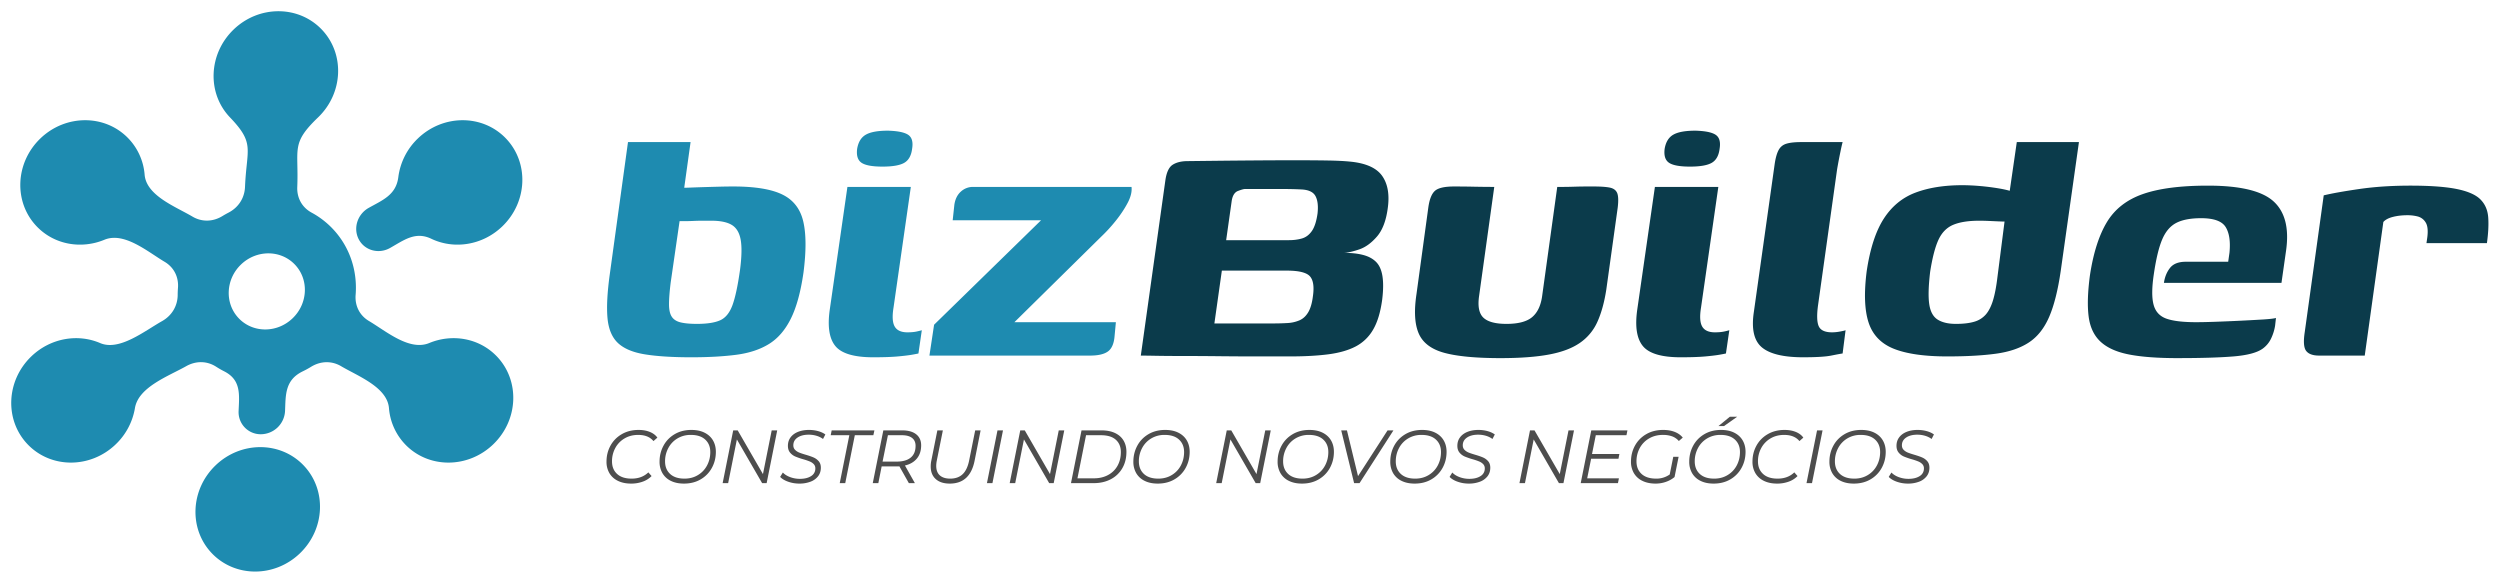 <svg xmlns="http://www.w3.org/2000/svg" width="296.619" height="69.149" viewBox="0 0 222.464 51.862"><g data-name="Camada 1"><path d="M61.526 31.793c-1.706 0-3.092-.088-4.157-.264-1.066-.175-1.863-.514-2.39-1.015-.526-.502-.833-1.242-.921-2.22-.088-.978-.019-2.282.207-3.913l1.617-11.737h5.569l-.565 4.063c.125 0 .345-.006.659-.019.313-.013.676-.025 1.09-.038.414-.012.853-.025 1.317-.037.464-.013.897-.019 1.298-.019 1.931 0 3.386.238 4.364.715.978.476 1.599 1.273 1.862 2.389.264 1.116.27 2.64.02 4.57-.251 1.731-.628 3.098-1.13 4.101-.501 1.004-1.147 1.75-1.937 2.239-.79.489-1.756.809-2.897.96-1.14.15-2.476.225-4.006.225zm.489-2.972c.903 0 1.592-.107 2.069-.32.476-.213.84-.659 1.091-1.335.25-.678.477-1.731.677-3.16.15-1.155.17-2.045.057-2.672-.113-.627-.377-1.066-.79-1.317-.414-.25-1.023-.376-1.825-.376h-.752c-.276 0-.552.006-.828.019-.276.013-.527.019-.753.019h-.489l-.79 5.455c-.1.802-.15 1.448-.15 1.937 0 .49.081.86.244 1.11.163.251.427.42.79.508.364.088.847.132 1.449.132M77.703 31.793c-1.68 0-2.797-.326-3.349-.978-.552-.652-.727-1.718-.526-3.198l1.58-10.985h5.643l-1.543 10.76c-.125.777-.087 1.335.113 1.673.2.339.577.508 1.129.508.326 0 .602-.025.828-.075.225-.05.376-.088.45-.113l-.3 2.069c-.1.025-.295.063-.583.113s-.702.1-1.242.15c-.539.05-1.273.076-2.2.076zm.827-16.967c-.903 0-1.523-.113-1.862-.339-.338-.226-.47-.64-.395-1.241.1-.602.357-1.022.771-1.26.414-.239 1.073-.358 1.975-.358.878.025 1.48.15 1.806.376.326.226.44.64.339 1.242-.076.602-.308 1.015-.696 1.241-.389.226-1.035.339-1.938.339M90.268 28.67h9.029l-.113 1.204c-.05.677-.244 1.141-.583 1.392-.339.251-.872.376-1.599.376H82.706l.414-2.746 9.518-9.293h-7.863l.15-1.391c.076-.502.27-.89.584-1.167a1.578 1.578 0 0 1 1.072-.413h14.108c.05.426-.07.909-.358 1.448-.288.539-.645 1.072-1.072 1.599a14 14 0 0 1-1.279 1.392z" fill="#1e8bb0"/><path d="M103.698 16.067c.1-.727.32-1.197.659-1.41.338-.214.784-.32 1.335-.32 2.057-.025 3.857-.044 5.399-.057 1.542-.012 2.89-.019 4.044-.019 1.154 0 2.132.007 2.935.02.802.012 1.467.043 1.994.093 1.43.126 2.4.546 2.915 1.26.514.715.683 1.687.508 2.916-.15 1.104-.47 1.938-.96 2.502-.489.564-1.002.94-1.542 1.129-.539.188-.997.294-1.373.32.652 0 1.216.062 1.693.188.476.125.86.332 1.147.62.289.288.477.709.565 1.26.088.552.081 1.242-.019 2.07-.15 1.128-.42 2.025-.809 2.69a3.83 3.83 0 0 1-1.561 1.505c-.652.338-1.461.57-2.427.695-.965.126-2.113.188-3.442.188h-2.897c-1.078 0-2.175-.006-3.292-.018-1.116-.013-2.17-.019-3.16-.019-.99 0-1.83-.006-2.52-.019a95.156 95.156 0 0 0-1.374-.019zm10.986 5.305c.426 0 .815-.05 1.166-.15.351-.101.646-.32.884-.659s.408-.86.508-1.561c.075-.677.012-1.198-.188-1.562-.2-.363-.627-.558-1.28-.583a30.948 30.948 0 0 0-1.617-.037h-3.386c-.1 0-.3.056-.602.169-.3.113-.489.408-.564.884l-1.542 10.91H113.216c.502 0 .954-.012 1.355-.037a3.133 3.133 0 0 0 1.072-.245c.314-.138.57-.376.771-.715.201-.338.339-.809.414-1.41.125-.854.038-1.449-.263-1.788-.301-.338-.99-.507-2.07-.507h-5.943c-.1 0-.163-.12-.189-.358a4.304 4.304 0 0 1 .02-.884c.037-.351.074-.665.112-.94.038-.276.057-.452.057-.527zM132.968 16.632l-1.355 9.743c-.125.903.007 1.537.395 1.9.389.364 1.073.546 2.05.546 1.029 0 1.781-.195 2.258-.583.476-.39.777-.997.903-1.825l1.354-9.781h.49c.3 0 .651-.007 1.053-.02.4-.012.764-.018 1.09-.018h.603c.602 0 1.072.031 1.41.094.339.063.565.22.678.47.112.25.131.69.056 1.317l-1.016 7.298c-.175 1.13-.439 2.082-.79 2.86a4.485 4.485 0 0 1-1.561 1.88c-.69.477-1.605.822-2.747 1.035-1.14.213-2.577.32-4.307.32-2.182 0-3.85-.157-5.004-.47-1.153-.314-1.912-.884-2.276-1.712-.364-.828-.432-1.994-.207-3.499l1.054-7.712c.1-.727.294-1.223.583-1.486.288-.263.859-.395 1.712-.395.602 0 1.197.006 1.786.019.59.012 1.186.019 1.787.019M149.558 31.793c-1.68 0-2.796-.326-3.348-.978-.552-.652-.727-1.718-.527-3.198l1.58-10.985h5.644l-1.543 10.76c-.125.777-.088 1.335.113 1.673.2.339.577.508 1.129.508.326 0 .601-.025.827-.075a5.58 5.58 0 0 0 .452-.113l-.301 2.069c-.1.025-.295.063-.584.113-.288.05-.702.1-1.24.15-.54.05-1.274.076-2.202.076zm.828-16.967c-.903 0-1.524-.113-1.862-.339-.339-.226-.47-.64-.395-1.241.1-.602.357-1.022.77-1.26.415-.239 1.073-.358 1.976-.358.878.025 1.48.15 1.806.376.326.226.439.64.338 1.242-.075.602-.307 1.015-.695 1.241-.39.226-1.035.339-1.938.339M160.468 31.793c-1.755 0-2.984-.295-3.687-.884-.702-.59-.94-1.637-.714-3.142l1.843-13.092c.075-.551.188-.978.339-1.279.15-.3.382-.502.696-.602.313-.1.758-.15 1.335-.15h3.687a13.69 13.69 0 0 0-.188.827c-.1.477-.2 1.003-.301 1.58l-1.693 12.077c-.125.903-.106 1.536.056 1.9.163.363.558.545 1.185.545.226 0 .47-.025.734-.075.263-.05.42-.088.47-.113l-.263 2.069c-.176.025-.514.088-1.016.188-.501.1-1.329.15-2.483.15M173.297 31.717c-2.032 0-3.618-.225-4.76-.676-1.14-.452-1.893-1.23-2.257-2.333-.363-1.104-.42-2.634-.169-4.59.301-2.006.809-3.561 1.524-4.665s1.655-1.875 2.822-2.314c1.166-.438 2.552-.658 4.156-.658.502 0 1.035.025 1.6.075.564.05 1.11.12 1.636.207.527.088.99.2 1.392.339.401.138.69.295.865.47l-1.43.527.79-5.455h5.53L183.38 24.08c-.25 1.73-.595 3.103-1.034 4.119-.44 1.016-1.041 1.774-1.806 2.276-.765.502-1.737.834-2.916.997-1.179.163-2.62.244-4.326.244zm.752-2.896c.652 0 1.192-.063 1.618-.188a2.141 2.141 0 0 0 1.035-.64c.263-.3.476-.715.639-1.241.163-.527.295-1.204.395-2.032l.64-5.004c-.126 0-.32-.006-.583-.018l-.828-.038a19.55 19.55 0 0 0-.846-.019c-.954 0-1.719.12-2.296.358-.576.238-1.015.677-1.316 1.316-.301.64-.552 1.6-.752 2.878-.151 1.28-.176 2.245-.076 2.897.1.652.351 1.104.753 1.355.4.25.94.376 1.617.376M193.763 31.868c-1.756 0-3.186-.107-4.29-.32-1.103-.213-1.95-.59-2.538-1.128-.59-.54-.947-1.286-1.073-2.239-.125-.953-.088-2.182.113-3.687.301-1.981.803-3.555 1.505-4.721.702-1.166 1.768-2 3.198-2.502 1.43-.502 3.36-.752 5.793-.752 2.86 0 4.803.464 5.832 1.392 1.028.928 1.404 2.382 1.128 4.364l-.413 2.897h-10.46c.076-.527.258-.972.546-1.336.289-.364.76-.545 1.411-.545h3.762l.113-.79c.1-1.004-.012-1.769-.338-2.295-.326-.527-1.054-.79-2.183-.79-.928 0-1.661.137-2.2.413-.54.276-.96.765-1.26 1.468-.302.702-.552 1.743-.753 3.122-.176 1.179-.182 2.076-.019 2.69.163.614.54 1.028 1.129 1.241.59.213 1.473.32 2.652.32.427 0 1.003-.012 1.73-.037a168.561 168.561 0 0 0 4.29-.207c.576-.038.94-.082 1.09-.132l-.075.677a4.12 4.12 0 0 1-.339 1.11 2.347 2.347 0 0 1-.79.96c-.501.35-1.36.576-2.577.676-1.216.1-2.878.15-4.984.15M210.429 31.642h-4.064c-.551 0-.934-.138-1.147-.414-.213-.275-.257-.827-.131-1.655l1.692-12.189c.728-.175 1.781-.364 3.16-.564 1.38-.201 2.898-.301 4.553-.301 1.755 0 3.129.1 4.12.3.99.201 1.692.509 2.106.922.414.414.646.941.696 1.58.05.64.013 1.411-.113 2.314h-5.38l.076-.527c.075-.602.025-1.04-.151-1.316a1.154 1.154 0 0 0-.696-.527 3.631 3.631 0 0 0-.922-.113c-.476 0-.909.05-1.297.15-.39.1-.671.251-.847.452z" fill="#0b3b4b"/><path d="M20.47 10.451c-2.073-2.162-1.927-5.668.325-7.83 2.252-2.162 5.757-2.161 7.83 0 2.072 2.162 1.926 5.668-.326 7.83-2.437 2.34-1.705 2.759-1.847 6.189-.041.982.431 1.824 1.281 2.283.669.361 1.291.83 1.843 1.405 1.557 1.624 2.239 3.778 2.07 5.906-.079.981.36 1.843 1.192 2.335 1.503.888 3.588 2.69 5.356 1.957 2.048-.848 4.445-.452 6.017 1.188 2.072 2.161 1.927 5.667-.325 7.829-2.252 2.162-5.758 2.162-7.83 0a5.265 5.265 0 0 1-1.444-3.225c-.156-1.872-2.755-2.842-4.259-3.732-.831-.491-1.817-.472-2.671.052-.238.147-.482.28-.73.4-1.602.774-1.527 2.086-1.587 3.537a2.174 2.174 0 0 1-2.153 2.067 1.966 1.966 0 0 1-1.98-2.067c.06-1.45.244-2.763-1.293-3.537a7.508 7.508 0 0 1-.701-.402c-.81-.525-1.795-.544-2.668-.052-1.578.89-4.254 1.857-4.563 3.73a5.784 5.784 0 0 1-1.714 3.229c-2.252 2.162-5.757 2.162-7.83 0-2.071-2.162-1.926-5.668.326-7.83 1.71-1.641 4.141-2.035 6.12-1.185 1.707.734 3.938-1.065 5.515-1.954.872-.492 1.384-1.354 1.387-2.336 0-.203.01-.407.025-.61.078-.982-.362-1.843-1.193-2.335-1.503-.889-3.588-2.69-5.355-1.957-2.049.848-4.446.453-6.018-1.187-2.072-2.162-1.926-5.668.325-7.83 2.252-2.162 5.758-2.162 7.83 0a5.264 5.264 0 0 1 1.444 3.225c.156 1.872 2.755 2.841 4.259 3.731.831.492 1.817.473 2.67-.052.175-.107.353-.207.533-.3.888-.459 1.43-1.301 1.471-2.284.143-3.43.91-3.848-1.332-6.188zm.777 17.874c-1.267-1.322-1.178-3.466.2-4.788 1.376-1.322 3.52-1.322 4.787 0 1.268 1.322 1.179 3.466-.199 4.788-1.377 1.323-3.52 1.323-4.788 0zm14.197-12.56a5.778 5.778 0 0 1 1.744-3.446c2.252-2.162 5.757-2.162 7.83 0 2.072 2.162 1.926 5.667-.326 7.83-1.766 1.695-4.302 2.06-6.314 1.097-1.423-.681-2.44.129-3.67.821-1.008.566-2.252.227-2.777-.758-.525-.985-.133-2.243.875-2.809 1.228-.692 2.436-1.14 2.638-2.736zM18.857 49.24c-2.072-2.163-1.926-5.668.326-7.83 2.251-2.162 5.757-2.162 7.829 0s1.926 5.667-.326 7.83c-2.251 2.161-5.757 2.161-7.829 0" fill="#1e8bb0" fill-rule="evenodd"/><path d="M56.163 43.033c-.456 0-.85-.082-1.18-.245a1.742 1.742 0 0 1-.755-.684 1.98 1.98 0 0 1-.258-1.023c0-.518.117-.992.352-1.421.235-.43.57-.77 1.003-1.023.434-.252.934-.379 1.502-.379.376 0 .709.06 1 .178.29.118.513.287.67.506l-.349.309c-.3-.367-.753-.55-1.361-.55-.46 0-.867.106-1.22.318a2.196 2.196 0 0 0-.819.855 2.454 2.454 0 0 0-.288 1.18c0 .47.15.843.452 1.12.302.278.733.417 1.291.417.613 0 1.11-.186 1.49-.557l.288.328a2.04 2.04 0 0 1-.785.497 2.983 2.983 0 0 1-1.033.174M60.864 43.033c-.456 0-.847-.082-1.173-.245a1.728 1.728 0 0 1-.745-.684 2.002 2.002 0 0 1-.255-1.023c0-.514.116-.986.349-1.418.232-.431.563-.773.993-1.026.429-.252.925-.379 1.488-.379.456 0 .848.082 1.174.245.326.163.576.391.748.684.172.293.258.634.258 1.023 0 .514-.117.987-.352 1.418a2.63 2.63 0 0 1-.996 1.026c-.43.253-.925.379-1.489.379zm.047-.442c.452 0 .852-.107 1.2-.32.35-.211.619-.498.808-.857.19-.36.286-.755.286-1.184 0-.465-.15-.836-.45-1.113-.3-.278-.726-.416-1.28-.416a2.26 2.26 0 0 0-1.201.318 2.176 2.176 0 0 0-.808.859 2.48 2.48 0 0 0-.285 1.177c0 .47.15.842.45 1.12.299.277.726.416 1.28.416M69.16 38.298l-.94 4.695h-.401l-2.247-3.89-.778 3.89h-.49l.94-4.695h.401l2.247 3.89.778-3.89zM71.125 43.033c-.344 0-.674-.056-.99-.168-.315-.111-.553-.255-.714-.429l.242-.389c.156.17.373.307.65.41.277.102.564.153.859.153.415 0 .75-.081 1.002-.244a.769.769 0 0 0 .379-.68.53.53 0 0 0-.14-.383 1.044 1.044 0 0 0-.356-.238 5.554 5.554 0 0 0-.584-.198 6.245 6.245 0 0 1-.707-.245 1.221 1.221 0 0 1-.463-.349c-.127-.154-.19-.354-.19-.6 0-.29.078-.542.237-.754.159-.212.38-.376.664-.49.284-.114.61-.171.976-.171.282 0 .55.035.805.104.254.07.471.169.65.299l-.208.402a1.871 1.871 0 0 0-.583-.285 2.42 2.42 0 0 0-.691-.097c-.411 0-.742.085-.993.255-.25.17-.375.4-.375.69 0 .161.05.293.148.396.098.103.22.184.365.245.145.06.34.126.587.197.29.086.525.167.704.245.179.078.33.19.456.335.125.146.188.337.188.574 0 .295-.082.549-.245.761a1.524 1.524 0 0 1-.678.486 2.74 2.74 0 0 1-.995.168M75.578 38.728H73.92l.087-.43h3.803l-.094.43h-1.65l-.852 4.265h-.49zM81.969 39.626c0 .479-.127.87-.38 1.177-.252.306-.606.513-1.062.62l.885 1.57h-.537l-.844-1.496c-.05.005-.13.007-.242.007h-1.335l-.295 1.489h-.496l.94-4.695h1.69c.531 0 .944.117 1.236.35.293.232.44.558.44.978zm-2.166 1.449c.536 0 .948-.119 1.237-.356.288-.237.432-.585.432-1.046 0-.308-.105-.543-.315-.704-.21-.161-.51-.241-.899-.241h-1.247l-.476 2.347zM84.517 43.033c-.536 0-.953-.134-1.25-.403-.298-.268-.447-.641-.447-1.12 0-.183.018-.357.054-.522l.537-2.69h.49l-.537 2.676a2.61 2.61 0 0 0-.054.476c0 .376.107.66.322.852.215.192.523.289.925.289.46 0 .828-.131 1.103-.393.275-.261.469-.67.58-1.224l.537-2.676h.483l-.537 2.71c-.272 1.35-1.008 2.025-2.206 2.025M88.762 38.298h.49l-.94 4.695h-.489zM94.704 38.298l-.94 4.695h-.401l-2.247-3.89-.778 3.89h-.49l.94-4.695h.402l2.246 3.89.778-3.89zM96.24 38.298h1.783c.465 0 .864.078 1.198.235.332.157.585.379.757.667.172.289.258.625.258 1.01 0 .545-.12 1.028-.362 1.448a2.52 2.52 0 0 1-1.022.983c-.44.234-.952.352-1.533.352h-2.018zm1.093 4.266c.487 0 .913-.1 1.277-.299.364-.199.644-.475.838-.828.195-.353.292-.756.292-1.207 0-.465-.15-.832-.45-1.1-.299-.268-.74-.402-1.32-.402h-1.328l-.765 3.836zM103.026 43.033c-.456 0-.847-.082-1.173-.245a1.729 1.729 0 0 1-.745-.684 2.003 2.003 0 0 1-.255-1.023c0-.514.117-.986.35-1.418.232-.431.563-.773.992-1.026.429-.252.925-.379 1.489-.379.456 0 .847.082 1.173.245.326.163.576.391.748.684.172.293.258.634.258 1.023 0 .514-.117.987-.352 1.418a2.63 2.63 0 0 1-.996 1.026c-.43.253-.925.379-1.489.379zm.047-.442c.452 0 .852-.107 1.2-.32.35-.211.619-.498.809-.857.19-.36.285-.755.285-1.184 0-.465-.15-.836-.45-1.113-.3-.278-.726-.416-1.28-.416a2.26 2.26 0 0 0-1.2.318 2.176 2.176 0 0 0-.809.859 2.48 2.48 0 0 0-.285 1.177c0 .47.15.842.45 1.12.299.277.726.416 1.28.416M113.079 38.298l-.94 4.695h-.401l-2.247-3.89-.778 3.89h-.49l.94-4.695h.402l2.246 3.89.778-3.89zM115.862 43.033c-.456 0-.847-.082-1.174-.245a1.728 1.728 0 0 1-.744-.684 2.002 2.002 0 0 1-.255-1.023c0-.514.116-.986.349-1.418.232-.431.563-.773.992-1.026.43-.252.926-.379 1.49-.379.455 0 .847.082 1.173.245.326.163.575.391.748.684.172.293.258.634.258 1.023 0 .514-.118.987-.352 1.418a2.63 2.63 0 0 1-.996 1.026c-.43.253-.926.379-1.49.379zm.047-.442c.451 0 .851-.107 1.2-.32.349-.211.618-.498.808-.857.19-.36.285-.755.285-1.184 0-.465-.15-.836-.449-1.113-.3-.278-.726-.416-1.28-.416a2.26 2.26 0 0 0-1.201.318 2.176 2.176 0 0 0-.808.859 2.48 2.48 0 0 0-.285 1.177c0 .47.15.842.449 1.12.3.277.726.416 1.28.416M123.996 38.298l-3.017 4.695h-.483l-1.147-4.695h.51l.986 4.071 2.628-4.07zM125.887 43.033c-.455 0-.847-.082-1.173-.245a1.728 1.728 0 0 1-.745-.684 2.002 2.002 0 0 1-.254-1.023c0-.514.116-.986.348-1.418.233-.431.564-.773.993-1.026.43-.252.925-.379 1.489-.379.456 0 .847.082 1.173.245.327.163.576.391.748.684.172.293.258.634.258 1.023 0 .514-.117.987-.352 1.418a2.63 2.63 0 0 1-.996 1.026c-.429.253-.925.379-1.489.379zm.047-.442c.452 0 .852-.107 1.2-.32.35-.211.619-.498.809-.857.19-.36.285-.755.285-1.184 0-.465-.15-.836-.45-1.113-.299-.278-.726-.416-1.28-.416a2.26 2.26 0 0 0-1.2.318 2.177 2.177 0 0 0-.809.859c-.19.36-.285.752-.285 1.177 0 .47.15.842.45 1.12.3.277.726.416 1.28.416M130.696 43.033c-.344 0-.674-.056-.99-.168-.314-.111-.552-.255-.713-.429l.241-.389c.156.17.373.307.65.41.278.102.564.153.859.153.415 0 .75-.081 1.002-.244a.769.769 0 0 0 .38-.68.53.53 0 0 0-.142-.383 1.044 1.044 0 0 0-.355-.238 5.554 5.554 0 0 0-.583-.198 6.245 6.245 0 0 1-.708-.245 1.221 1.221 0 0 1-.463-.349c-.127-.154-.19-.354-.19-.6 0-.29.079-.542.237-.754.159-.212.38-.376.664-.49.284-.114.61-.171.976-.171.282 0 .55.035.805.104.254.07.471.169.65.299l-.208.402a1.871 1.871 0 0 0-.583-.285 2.42 2.42 0 0 0-.691-.097c-.411 0-.742.085-.992.255-.25.17-.376.4-.376.69 0 .161.05.293.148.396.098.103.22.184.365.245.145.06.34.126.587.197.29.086.525.167.704.245.179.078.33.19.456.335.125.146.188.337.188.574 0 .295-.082.549-.245.761a1.524 1.524 0 0 1-.677.486 2.74 2.74 0 0 1-.996.168M140.064 38.298l-.939 4.695h-.402l-2.247-3.89-.777 3.89h-.49l.939-4.695h.402l2.247 3.89.778-3.89zM142.002 38.728l-.335 1.67h2.434l-.08.422h-2.434l-.35 1.744h2.824l-.087.429h-3.313l.94-4.695h3.218l-.087.43zM147.978 38.7c-.465 0-.876.106-1.234.316a2.18 2.18 0 0 0-.828.852 2.445 2.445 0 0 0-.292 1.187c0 .47.15.842.453 1.12.302.277.736.416 1.304.416a2.03 2.03 0 0 0 1.2-.37l.316-1.575h.476l-.362 1.804a2.449 2.449 0 0 1-.768.429 2.742 2.742 0 0 1-.916.154c-.451 0-.843-.08-1.173-.242a1.737 1.737 0 0 1-.758-.683 1.98 1.98 0 0 1-.262-1.027c0-.518.118-.992.352-1.421.235-.43.57-.77 1.003-1.023.434-.252.937-.379 1.509-.379.393 0 .739.06 1.036.178.297.118.533.287.708.506l-.35.302a1.427 1.427 0 0 0-.59-.412 2.353 2.353 0 0 0-.824-.131M152.491 43.033c-.456 0-.847-.082-1.173-.245a1.728 1.728 0 0 1-.745-.684 2.002 2.002 0 0 1-.255-1.023c0-.514.117-.986.349-1.418.232-.431.564-.773.993-1.026.429-.252.925-.379 1.489-.379.456 0 .847.082 1.173.245.326.163.576.391.748.684.172.293.258.634.258 1.023 0 .514-.117.987-.352 1.418a2.63 2.63 0 0 1-.996 1.026c-.43.253-.925.379-1.489.379zm.047-.442c.452 0 .852-.107 1.2-.32.35-.211.619-.498.809-.857.19-.36.285-.755.285-1.184 0-.465-.15-.836-.45-1.113-.3-.278-.726-.416-1.28-.416a2.26 2.26 0 0 0-1.201.318 2.177 2.177 0 0 0-.808.859 2.48 2.48 0 0 0-.285 1.177c0 .47.15.842.45 1.12.299.277.726.416 1.28.416zm1.395-5.506h.65l-1.173.831h-.496zM158.138 43.033c-.456 0-.85-.082-1.18-.245a1.741 1.741 0 0 1-.755-.684 1.98 1.98 0 0 1-.258-1.023c0-.518.117-.992.352-1.421.235-.43.569-.77 1.002-1.023.434-.252.935-.379 1.503-.379.375 0 .708.06.999.178.29.118.514.287.67.506l-.348.309c-.3-.367-.754-.55-1.362-.55-.46 0-.867.106-1.22.318a2.195 2.195 0 0 0-.818.855 2.454 2.454 0 0 0-.289 1.18c0 .47.151.843.453 1.12.302.278.732.417 1.291.417.613 0 1.109-.186 1.489-.557l.288.328a2.04 2.04 0 0 1-.784.497 2.984 2.984 0 0 1-1.033.174M161.692 38.298h.49l-.94 4.695h-.489zM164.965 43.033c-.456 0-.847-.082-1.174-.245a1.728 1.728 0 0 1-.744-.684 2.002 2.002 0 0 1-.255-1.023c0-.514.116-.986.349-1.418.232-.431.563-.773.992-1.026.43-.252.926-.379 1.489-.379.456 0 .847.082 1.174.245.326.163.575.391.747.684.172.293.259.634.259 1.023 0 .514-.118.987-.352 1.418a2.63 2.63 0 0 1-.997 1.026c-.429.253-.925.379-1.488.379zm.047-.442c.451 0 .851-.107 1.2-.32.349-.211.618-.498.808-.857.19-.36.285-.755.285-1.184 0-.465-.15-.836-.449-1.113-.3-.278-.727-.416-1.281-.416a2.26 2.26 0 0 0-1.2.318 2.178 2.178 0 0 0-.808.859 2.48 2.48 0 0 0-.286 1.177c0 .47.15.842.45 1.12.3.277.726.416 1.28.416M169.773 43.033c-.344 0-.674-.056-.99-.168-.314-.111-.552-.255-.713-.429l.241-.389c.157.17.374.307.65.41.278.102.564.153.86.153.415 0 .749-.081 1.002-.244a.769.769 0 0 0 .379-.68.53.53 0 0 0-.141-.383 1.044 1.044 0 0 0-.356-.238 5.554 5.554 0 0 0-.583-.198 6.245 6.245 0 0 1-.708-.245 1.221 1.221 0 0 1-.462-.349c-.128-.154-.191-.354-.191-.6 0-.29.079-.542.238-.754.158-.212.38-.376.664-.49.283-.114.609-.171.975-.171.282 0 .55.035.805.104.255.07.472.169.65.299l-.207.402a1.871 1.871 0 0 0-.584-.285 2.42 2.42 0 0 0-.69-.097c-.412 0-.743.085-.993.255-.25.17-.376.4-.376.69 0 .161.05.293.148.396.098.103.22.184.365.245.145.06.341.126.587.197.29.086.525.167.704.245.18.078.331.19.456.335.125.146.188.337.188.574 0 .295-.082.549-.245.761a1.524 1.524 0 0 1-.677.486 2.74 2.74 0 0 1-.996.168" fill="#4d4d4d"/></g></svg>